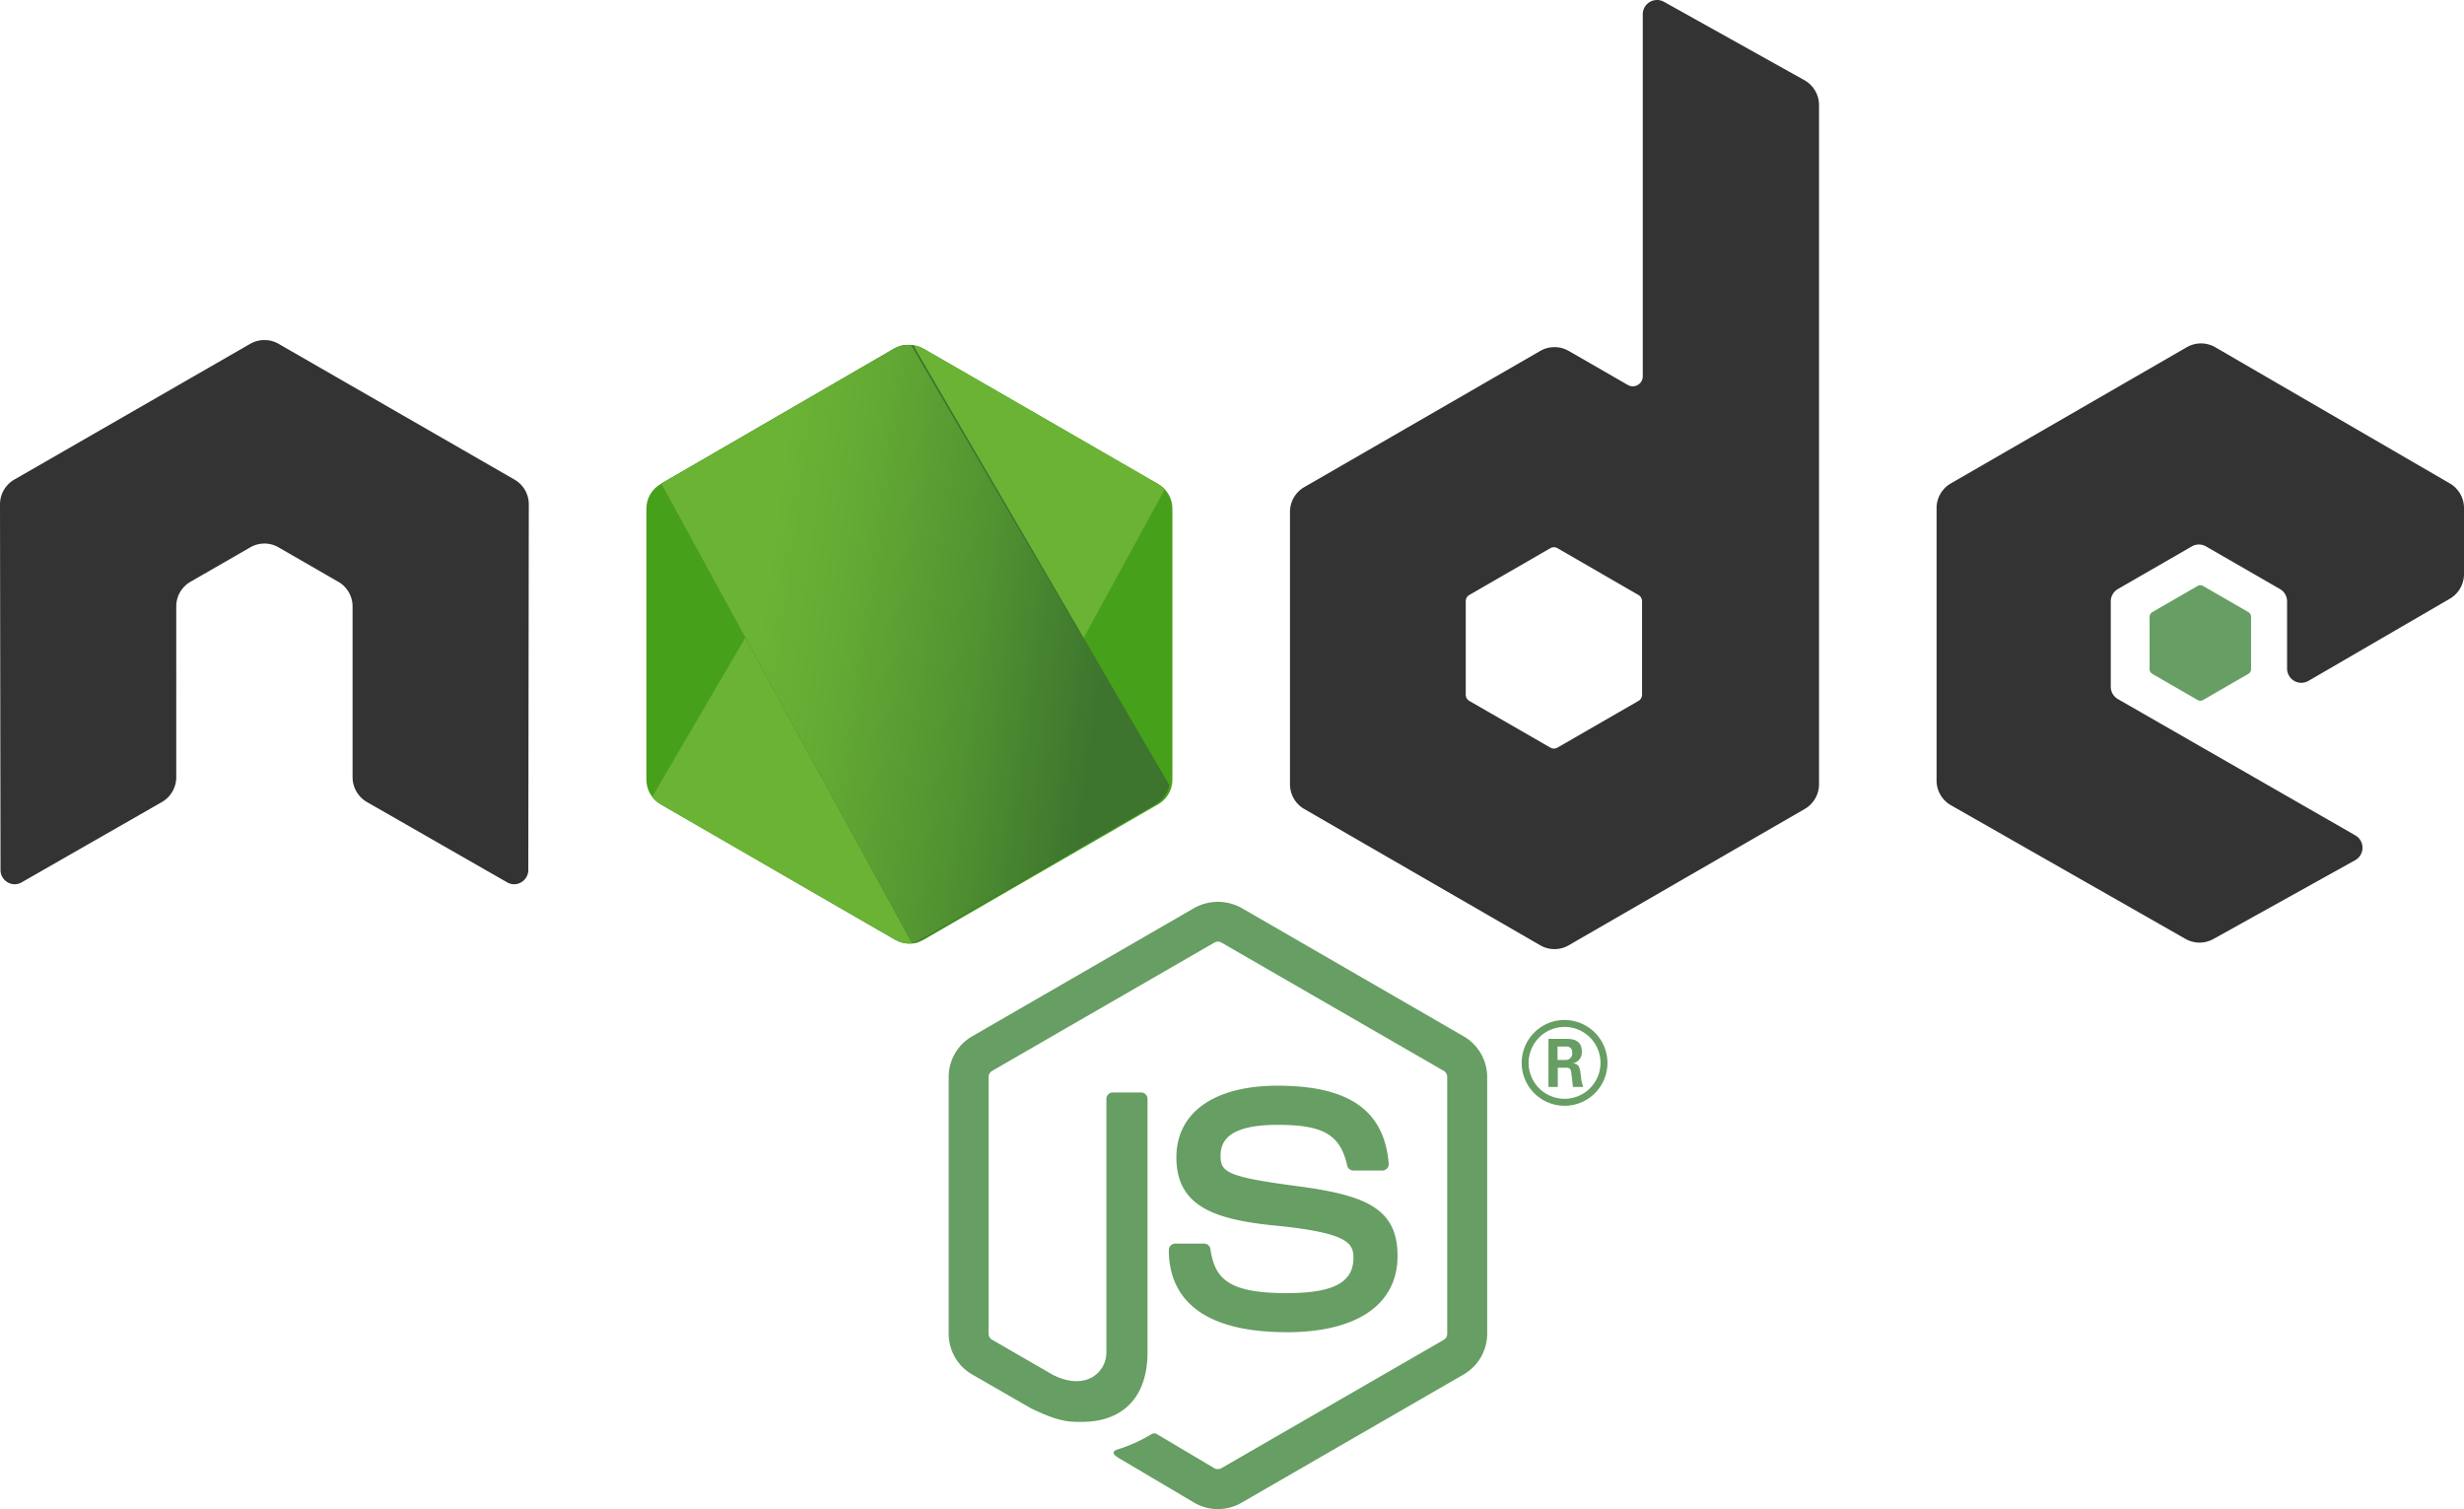 <svg xmlns="http://www.w3.org/2000/svg" width="383.894" height="235.113" xmlns:v="https://vecta.io/nano"><defs><clipPath id="A"><path fill="none" d="M0 0h383.894v235.113H0z"/></clipPath><clipPath id="B"><path d="M154.821,62.5,118.256,83.6a4.414,4.414,0,0,0-2.209,3.824v42.234a4.419,4.419,0,0,0,2.208,3.824L154.819,154.6a4.418,4.418,0,0,0,4.417,0l36.557-21.117A4.42,4.42,0,0,0,198,129.658V87.423a4.414,4.414,0,0,0-2.209-3.824L159.234,62.5a4.416,4.416,0,0,0-4.414,0" transform="translate(-116.047 -61.909)" fill="none"/></clipPath><clipPath id="C"><path d="M159.244,53.651l-.5.288h.671Z" transform="translate(-158.742 -53.651)" fill="none"/></clipPath><linearGradient id="D" x1="-205.364" y1="654.444" x2="-204.07" y2="654.444"><stop offset="0" stop-color="#6abf4b"/><stop offset=".092" stop-color="#6abf4b"/><stop offset=".289" stop-color="#63b649"/><stop offset=".603" stop-color="#519f44"/><stop offset=".862" stop-color="#3f873f"/></linearGradient><clipPath id="E"><path d="M211.936,143.539l-.242-.414v.555Z" transform="translate(-211.694 -143.125)" fill="none"/></clipPath><linearGradient id="F" x1="-758.699" y1="200.001" x2="-755.115" y2="200.001" href="#D"/><clipPath id="G"><path d="M202.224 143.957l-36.6 21.117a4.41 4.41 0 0 1-1.614.548l.729 1.329 40.653-23.533v-.555l-1-1.717a4.62 4.62 0 0 1-2.162 2.81" transform="translate(-164.008 -141.147)" fill="none"/></clipPath><linearGradient id="H" x1="-3.439" y1="4.365" x2="-3.418" y2="4.365" href="#D"/><linearGradient id="I" x1="-3.439" y1="2.555" x2="-3.418" y2="2.555"><stop offset="0" stop-color="#3f873f"/><stop offset=".33" stop-color="#3e8a3d"/><stop offset=".637" stop-color="#3e9537"/><stop offset=".934" stop-color="#3da82d"/><stop offset="1" stop-color="#3dae2b"/></linearGradient><clipPath id="J"><path d="M39.126 8.848L2.562 29.949a4.41 4.41 0 0 0-2.209 3.824v42.233a4.42 4.42 0 0 0 2.208 3.824l36.564 21.117a4.42 4.42 0 0 0 4.417 0L80.1 79.83a4.42 4.42 0 0 0 2.208-3.824V33.771a4.41 4.41 0 0 0-2.208-3.822L43.54 8.848a4.42 4.42 0 0 0-4.415 0" transform="translate(-.353 -8.257)" fill="none"/></clipPath><linearGradient id="K" x1=".156" y1=".917" x2=".163" y2=".917"><stop offset="0" stop-color="#3d752e"/><stop offset=".315" stop-color="#3d782c"/><stop offset=".608" stop-color="#408327"/><stop offset=".892" stop-color="#44961e"/><stop offset="1" stop-color="#47a01a"/></linearGradient><clipPath id="L"><path d="M1.4,78.709a4.416,4.416,0,0,0,1.3,1.142L34.238,98.066l5.048,2.9a4.374,4.374,0,0,0,3.417.417l38.557-70.6a4.405,4.405,0,0,0-1.024-.814L56.14,16.062,43.64,8.868a4.377,4.377,0,0,0-1.147-.456Z" transform="translate(-1.399 -8.412)" fill="none"/></clipPath><linearGradient id="M" x1=".156" y1=".891" x2=".163" y2=".891"><stop offset="0" stop-color="#3d752e"/><stop offset=".138" stop-color="#3d752e"/><stop offset=".433" stop-color="#529331"/><stop offset=".725" stop-color="#63aa34"/><stop offset=".908" stop-color="#6ab335"/></linearGradient><clipPath id="N"><path d="M41.026 8.281c-.614.064-1.207.258-1.74.568L3.019 29.889l39.1 71.605c.551-.081 1.081-.266 1.562-.546l36.36-21.117a4.42 4.42 0 0 0 2.122-3.016L42.3 8.354a4.53 4.53 0 0 0-.893-.089 4.42 4.42 0 0 0-.382.016" transform="translate(-3.019 -8.265)" fill="none"/></clipPath><linearGradient id="O" x1="-.033" y1="1.014" x2="-.022" y2="1.014"><stop offset="0" stop-color="#6ab335"/><stop offset=".092" stop-color="#6ab335"/><stop offset=".275" stop-color="#63aa34"/><stop offset=".567" stop-color="#529331"/><stop offset=".862" stop-color="#3d752e"/></linearGradient><clipPath id="P"><path d="M36.42.583L0 21.556l39.344 71.676a4.412 4.412 0 0 0 1.615-.549l36.6-21.116a4.621 4.621 0 0 0 2.163-2.81L39.527.089A4.593 4.593 0 0 0 38.63 0a4.416 4.416 0 0 0-2.21.583" fill="none"/></clipPath><linearGradient id="Q" x1=".097" y1=".593" x2=".962" y2=".733" href="#O"/><clipPath id="R"><path d="M86.529,90.306l-36.6,21.116a4.427,4.427,0,0,1-1.615.549l.729,1.328L89.7,89.766v-.554l-1-1.717a4.623,4.623,0,0,1-2.162,2.811" transform="translate(-48.313 -87.495)" fill="none"/></clipPath><linearGradient id="S" x1="-1.013" y1="1" x2="-.992" y2="1" href="#O"/><linearGradient id="T" x1="-1.013" y1=".766" x2="-.992" y2=".766" href="#K"/></defs><g clip-path="url(#A)"><g fill="#679e63"><path d="M189.744 235.113c-1.276.001-2.531-.335-3.636-.973l-11.575-6.849c-1.728-.967-.884-1.31-.314-1.508 1.837-.572 3.595-1.372 5.234-2.38.279-.129.605-.104.861.066l8.892 5.279a1.14 1.14 0 0 0 1.073 0l34.669-20.01a1.09 1.09 0 0 0 .529-.938v-40.01c0-.39-.204-.753-.538-.955l-34.653-19.993c-.331-.187-.737-.187-1.068 0l-34.646 20c-.337.198-.546.558-.55.949v40.006c.001.385.21.74.547.927l9.5 5.487c5.153 2.577 8.308-.458 8.308-3.507v-39.5a1 1 0 0 1 1.008-1h4.4a1 1 0 0 1 1 1v39.5c0 6.877-3.745 10.822-10.265 10.822-2 0-3.581 0-7.986-2.17l-9.091-5.234a7.32 7.32 0 0 1-3.636-6.325v-40.01a7.3 7.3 0 0 1 3.636-6.319l34.668-20.033a7.6 7.6 0 0 1 7.286 0l34.666 20.033a7.32 7.32 0 0 1 3.641 6.319v40.01a7.34 7.34 0 0 1-3.641 6.325l-34.666 20.016a7.27 7.27 0 0 1-3.65.973m10.707-27.562c-15.172 0-18.35-6.963-18.35-12.8a1 1 0 0 1 1-1h4.482c.497-.003.922.358 1 .849.676 4.563 2.694 6.866 11.869 6.866 7.3 0 10.412-1.652 10.412-5.527 0-2.234-.882-3.892-12.232-5-9.486-.938-15.353-3.034-15.353-10.622 0-7 5.9-11.167 15.782-11.167 11.107 0 16.6 3.855 17.3 12.125a1 1 0 0 1-1 1.092h-4.5a1 1 0 0 1-.973-.784c-1.08-4.8-3.7-6.336-10.827-6.336-7.973 0-8.9 2.778-8.9 4.86 0 2.522 1.093 3.255 11.861 4.68 10.653 1.408 15.714 3.4 15.714 10.891 0 7.553-6.3 11.88-17.283 11.88m49.988-41.962c-.001 3.69-2.993 6.682-6.683 6.681s-6.682-2.993-6.681-6.683 2.993-6.682 6.683-6.681a6.7 6.7 0 0 1 6.681 6.683m-12.284-.019a5.6 5.6 0 1 0 5.585-5.585 5.61 5.61 0 0 0-5.585 5.585m3.092-3.73h2.583c.883 0 2.616 0 2.616 1.981a1.72 1.72 0 0 1-1.416 1.838c1.027.07 1.1.743 1.238 1.7a7.39 7.39 0 0 0 .389 1.979h-1.589l-.285-2.367c-.1-.425-.247-.636-.777-.636h-1.307v3h-1.451zm1.416 3.288h1.166a1.01 1.01 0 0 0 1.131-1.06c0-1.027-.708-1.027-1.1-1.027h-1.2z"/></g><g fill="#333" fill-rule="evenodd"><path d="M82.387 78.58c.006-1.591-.842-3.063-2.22-3.857L43.411 53.57a4.32 4.32 0 0 0-2.023-.585h-.38c-.714.027-1.411.227-2.03.585L2.222 74.723C.846 75.52-.001 76.99 0 78.58l.081 56.959a2.18 2.18 0 0 0 1.108 1.917 2.13 2.13 0 0 0 2.205 0l21.845-12.508c1.371-.799 2.217-2.264 2.222-3.851V94.485c-.004-1.586.842-3.053 2.216-3.844l9.3-5.357a4.42 4.42 0 0 1 2.225-.6 4.34 4.34 0 0 1 2.208.6l9.3 5.357c1.376.791 2.222 2.257 2.22 3.844v26.611c.008 1.587.854 3.052 2.225 3.851l21.838 12.508c.683.41 1.536.41 2.219 0 .682-.397 1.101-1.128 1.1-1.917zM259.245.28a2.22 2.22 0 0 0-2.205.027 2.22 2.22 0 0 0-1.095 1.913v56.408c0 .555-.295 1.068-.776 1.346a1.55 1.55 0 0 1-1.554 0l-9.207-5.3a4.44 4.44 0 0 0-4.436 0l-36.77 21.221a4.44 4.44 0 0 0-2.221 3.845v42.45c0 1.586.846 3.052 2.219 3.846l36.769 21.236a4.44 4.44 0 0 0 4.441 0l36.776-21.24c1.373-.794 2.219-2.26 2.22-3.846V16.369a4.44 4.44 0 0 0-2.277-3.877zm-3.411 107.958a1.11 1.11 0 0 1-.555.96l-12.625 7.277c-.343.197-.765.197-1.108 0L228.92 109.2c-.344-.197-.556-.564-.555-.96V93.66a1.11 1.11 0 0 1 .554-.962l12.625-7.291a1.11 1.11 0 0 1 1.112 0l12.623 7.293c.343.199.555.565.555.962zM381.685 93.28a4.44 4.44 0 0 0 2.209-3.839v-10.29a4.44 4.44 0 0 0-2.211-3.84l-36.534-21.209a4.44 4.44 0 0 0-4.449-.006l-36.76 21.22a4.44 4.44 0 0 0-2.22 3.844v42.439a4.44 4.44 0 0 0 2.242 3.858l36.529 20.814c1.347.769 2.998.778 4.354.024l22.094-12.28a2.22 2.22 0 0 0 .028-3.866l-36.99-21.231a2.22 2.22 0 0 1-1.116-1.926v-13.3a2.22 2.22 0 0 1 1.112-1.923l11.511-6.637a2.22 2.22 0 0 1 2.217 0l11.518 6.637a2.22 2.22 0 0 1 1.111 1.923v10.464a2.22 2.22 0 0 0 3.336 1.92z"/></g><path d="M342.385 91.292a.85.85 0 0 1 .852 0l7.055 4.07c.264.153.426.434.426.739v8.147a.85.85 0 0 1-.426.739l-7.055 4.071a.85.85 0 0 1-.852 0l-7.05-4.071a.85.85 0 0 1-.426-.739v-8.147c0-.305.162-.586.426-.739z" fill="#679e63" fill-rule="evenodd"/></g><g transform="translate(100.707 53.725)"><g clip-path="url(#B)"><g transform="translate(37.051 -7.166)"><g clip-path="url(#C)"><path fill="url(#D)" d="M0 0h.671v.288H0z"/></g></g></g><g clip-path="url(#B)"><g clip-path="url(#E)" transform="translate(83.003 70.48)"><path fill="url(#F)" d="M0 0h.242v.555H0z"/></g></g><g clip-path="url(#B)"><g clip-path="url(#G)" transform="translate(41.621 68.764)"><path fill="url(#H)" d="M0 0h41.382v25.804H0z"/></g></g><g clip-path="url(#B)"><g transform="translate(41.621 68.764)"><g clip-path="url(#G)"><path transform="matrix(.44 -.898 .898 .44 -10.199 20.805)" fill="url(#I)" d="M0 0h41.385v48.516H0z"/></g></g></g></g><g transform="translate(100.707 53.726)"><g clip-path="url(#J)"><path transform="matrix(.44 -.898 .898 .44 -36.945 75.369)" fill="url(#K)" d="M0 0h120.009v114.732H0z"/></g><g transform="translate(.908 .135)" clip-path="url(#L)"><path transform="matrix(.804 -.594 .594 .804 -52.217 38.581)" fill="url(#M)" d="M0 0h129.153v122.407H0z"/></g><g transform="translate(2.314 .007)" clip-path="url(#N)"><path fill="url(#O)" d="M0 0h79.564v93.229H0z"/><g clip-path="url(#P)" transform="translate(-.578 -.007)"><path fill="url(#Q)" d="M0 0h79.722v93.232H0z"/></g></g><g clip-path="url(#J)"><g clip-path="url(#R)" transform="translate(41.62 68.763)"><path fill="url(#S)" d="M0 0h41.383v25.804H0z"/></g></g><g clip-path="url(#J)"><g transform="translate(41.62 68.763)"><g clip-path="url(#R)"><path transform="matrix(.44 -.898 .898 .44 -10.199 20.805)" fill="url(#T)" d="M0 0h41.385v48.517H0z"/></g></g></g></g></svg>